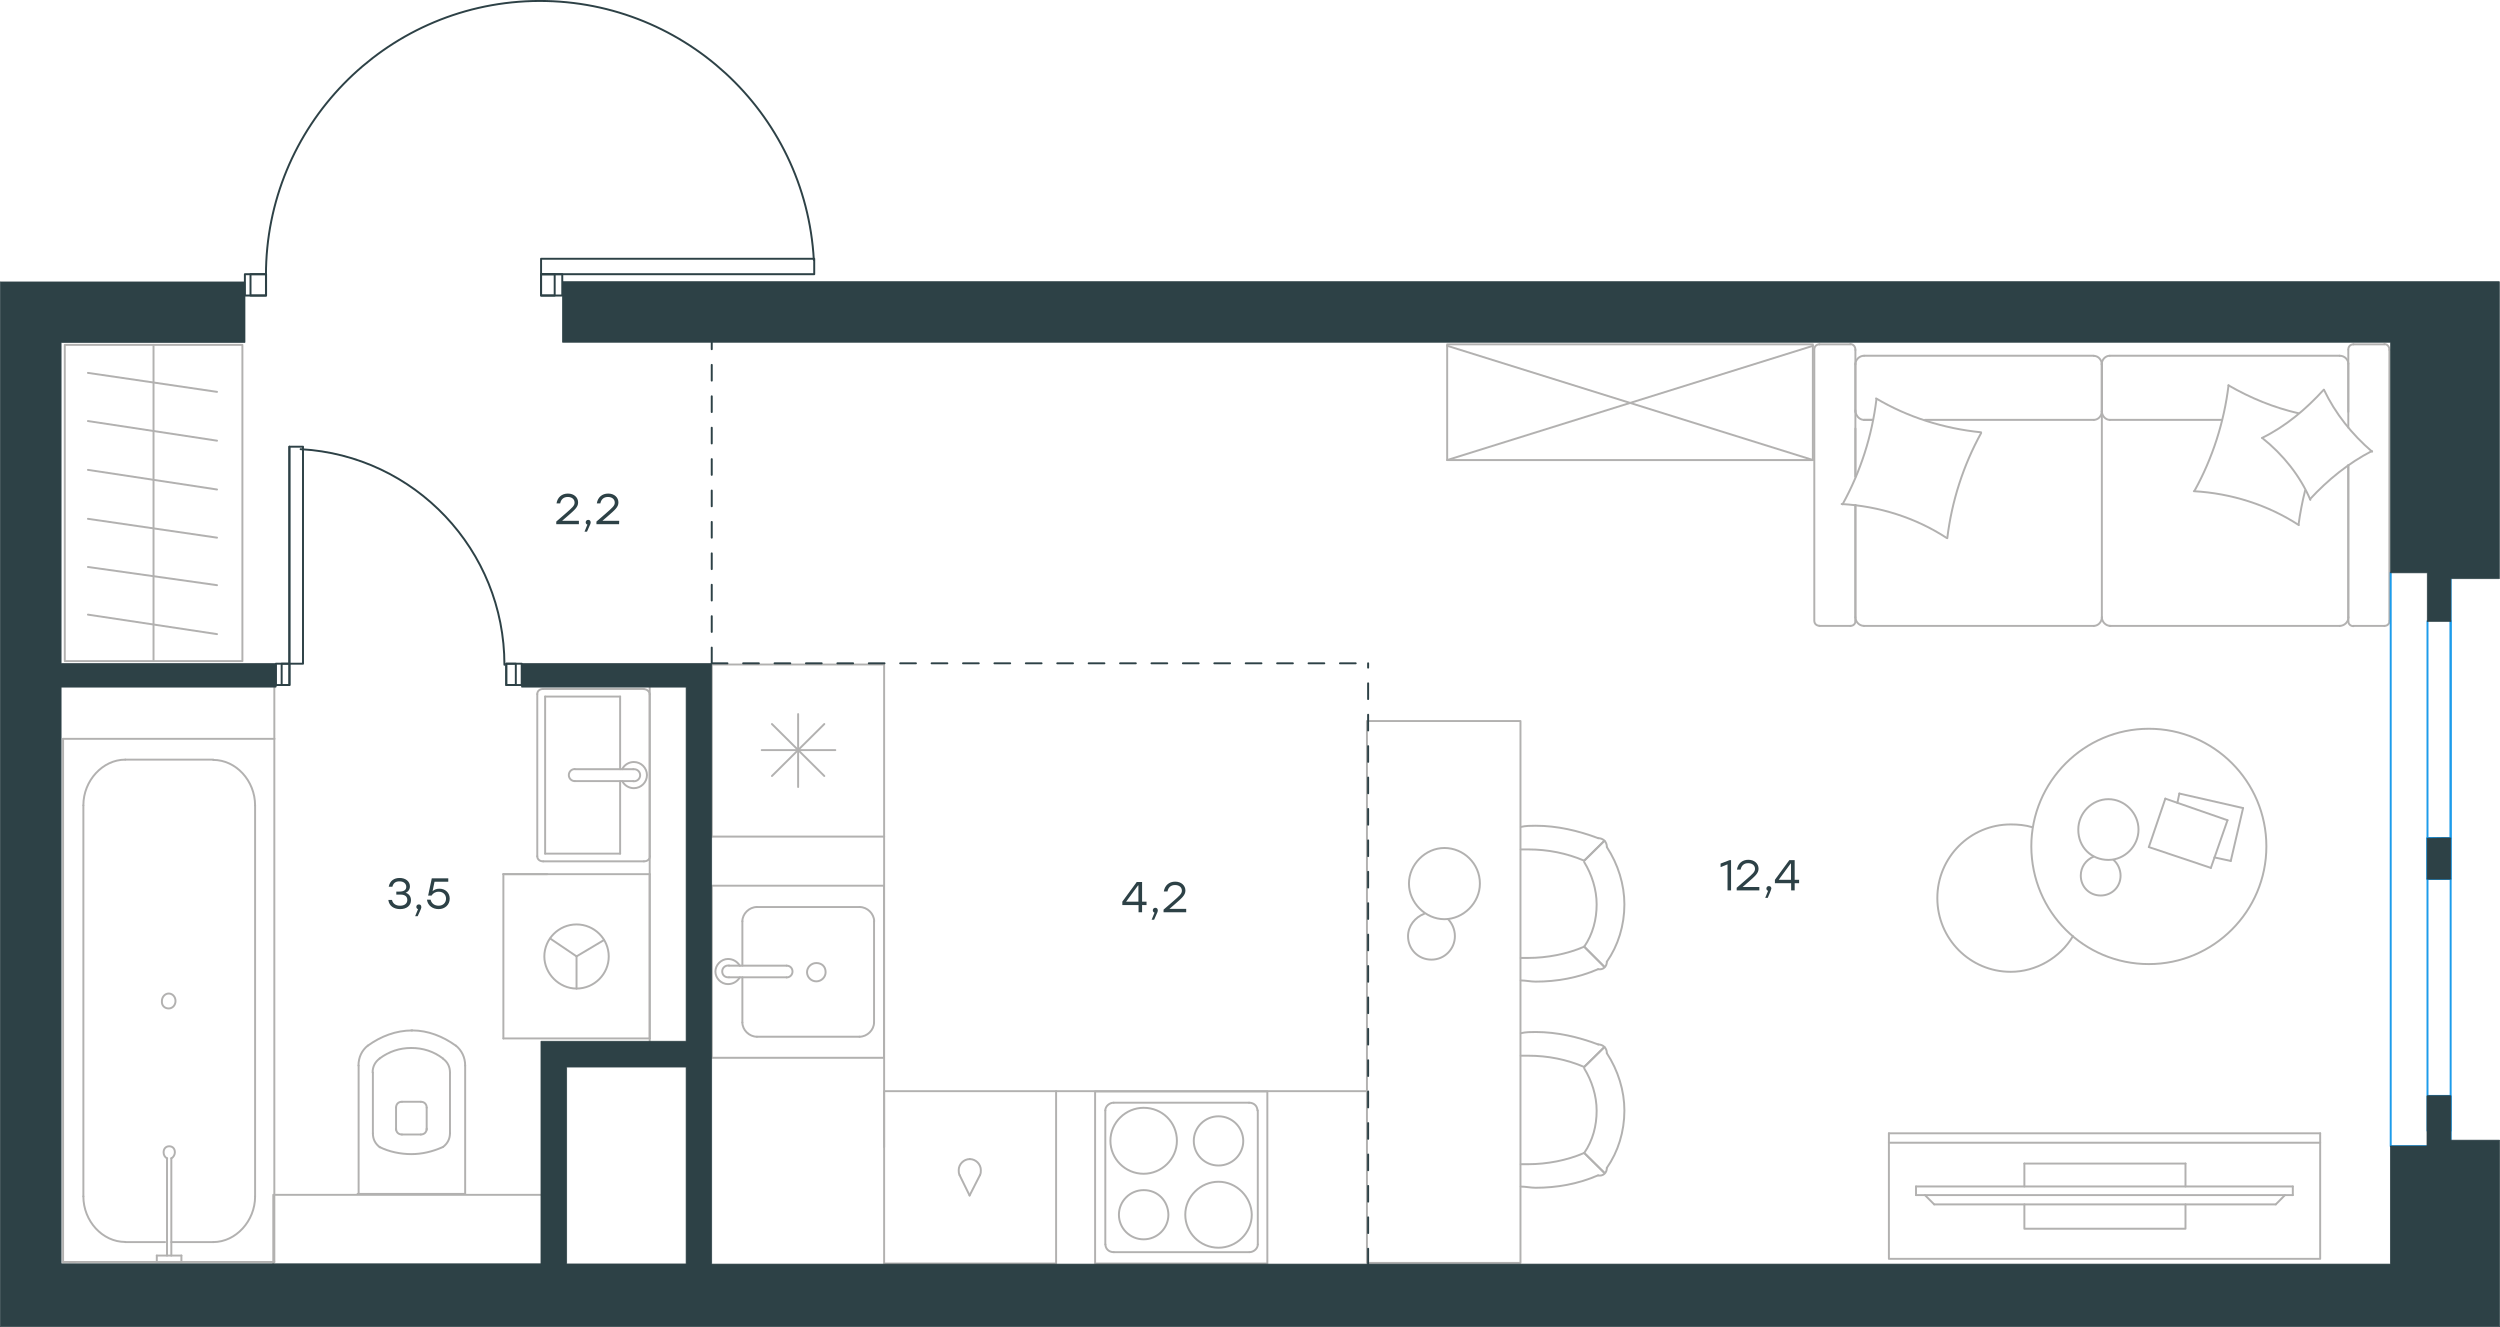 <?xml version="1.0" encoding="utf-8"?>
<!-- Generator: Adobe Illustrator 26.5.0, SVG Export Plug-In . SVG Version: 6.00 Build 0)  -->
<svg version="1.1" id="Слой_1" xmlns="http://www.w3.org/2000/svg" xmlns:xlink="http://www.w3.org/1999/xlink" x="0px" y="0px"
	 viewBox="0 0 1910.1 1014" style="enable-background:new 0 0 1910.1 1014;" xml:space="preserve">
<style type="text/css">
	.st0{fill:none;stroke:#B2B1B0;stroke-width:1.5;stroke-linecap:round;stroke-linejoin:round;stroke-miterlimit:22.926;}
	.st1{fill:none;stroke:#2D4146;stroke-width:1.5;stroke-linecap:round;stroke-linejoin:round;stroke-miterlimit:22.926;}
	.st2{fill:none;stroke:#1D9CEB;stroke-width:1.5;stroke-linecap:round;stroke-linejoin:round;stroke-miterlimit:22.926;}
	.st3{fill:#2D4146;stroke:#2D4146;stroke-width:0.5;stroke-linecap:round;stroke-linejoin:round;stroke-miterlimit:10;}
	.st4{enable-background:new    ;}
	.st5{fill:#2D4146;}
	
		.st6{fill:none;stroke:#2D4146;stroke-width:1.5;stroke-linecap:round;stroke-linejoin:round;stroke-miterlimit:22.926;stroke-dasharray:12;}
</style>
<g>
	<line class="st0" x1="126.1" y1="949" x2="95.7" y2="949"/>
	<line class="st0" x1="162.9" y1="949" x2="130.9" y2="949"/>
	<line class="st0" x1="63.7" y1="914.1" x2="63.7" y2="615.4"/>
	<line class="st0" x1="95.7" y1="580.4" x2="162.9" y2="580.4"/>
	<line class="st0" x1="209.6" y1="564.5" x2="209.6" y2="964.2"/>
	<line class="st0" x1="48.2" y1="564.5" x2="209.6" y2="564.5"/>
	<line class="st0" x1="194.9" y1="615.4" x2="194.9" y2="914.1"/>
	<line class="st0" x1="48.2" y1="964.2" x2="48.2" y2="564.5"/>
	<line class="st0" x1="209.6" y1="964.2" x2="48.2" y2="964.2"/>
	<path class="st0" d="M95.7,580.4c-17.3,0-32,16.1-32,34.8"/>
	<path class="st0" d="M162.9,949c17.3,0,32-16.1,32-34.8"/>
	<path class="st0" d="M194.9,615.4c0-18.9-14.6-34.8-32-34.8"/>
	<path class="st0" d="M63.7,914.1c0,18.9,14.6,34.8,32,34.8"/>
	<line class="st0" x1="57.5" y1="964.2" x2="53.2" y2="964.2"/>
	<line class="st0" x1="127.6" y1="959.3" x2="127.6" y2="885"/>
	<line class="st0" x1="130.9" y1="885" x2="130.9" y2="959.3"/>
	<line class="st0" x1="138.6" y1="964.2" x2="119.8" y2="964.2"/>
	<line class="st0" x1="119.8" y1="964.2" x2="119.8" y2="959.3"/>
	<line class="st0" x1="119.8" y1="959.3" x2="138.6" y2="959.3"/>
	<line class="st0" x1="138.6" y1="959.3" x2="138.6" y2="964.2"/>
	<path class="st0" d="M130.9,885c1.8-0.9,2.7-2.9,2.7-4.6c0-2.9-1.8-4.6-4.3-4.6c-2.7,0-4.3,2-4.3,4.6c0,2,0.9,3.8,2.7,4.6"/>
	<path class="st0" d="M128.9,770.5c2.9,0,5.2-2.5,5.2-5.7s-2.3-5.7-5.2-5.7s-5.2,2.7-5.2,5.7C123.4,768.4,125.9,770.5,128.9,770.5z"
		/>
</g>
<line class="st0" x1="209.6" y1="564.5" x2="209.6" y2="515.2"/>
<g>
	<line class="st0" x1="273.2" y1="912.2" x2="355.4" y2="912.2"/>
	<g>
		<line class="st0" x1="274" y1="814.1" x2="274" y2="912.2"/>
		<line class="st0" x1="343.8" y1="865.9" x2="343.8" y2="819.5"/>
		<line class="st0" x1="284.9" y1="819.5" x2="284.9" y2="865.9"/>
		<line class="st0" x1="326" y1="863.2" x2="326" y2="846.3"/>
		<line class="st0" x1="302.6" y1="846.3" x2="302.6" y2="863.2"/>
		<line class="st0" x1="307.1" y1="866.8" x2="321.5" y2="866.8"/>
		<line class="st0" x1="355.4" y1="912.2" x2="355.4" y2="814.1"/>
		<line class="st0" x1="321.5" y1="841.8" x2="307.1" y2="841.8"/>
		<path class="st0" d="M348.2,798.9c-9.8-7.1-21.4-11.6-33-11.6c0,0,0,0-0.9,0"/>
		<path class="st0" d="M321.5,866.8c2.7,0,4.5-1.8,4.5-4.5"/>
		<path class="st0" d="M338.4,876.4c3.6-2.7,5.4-6.3,5.4-10.7"/>
		<path class="st0" d="M326,846.3c0-2.7-1.8-4.5-4.5-4.5"/>
		<path class="st0" d="M338.4,808.7c-7.1-5.4-15.2-8-24.1-8"/>
		<path class="st0" d="M307.1,841.8c-2.7,0-4.5,1.8-4.5,4.5"/>
		<path class="st0" d="M302.6,862.3c0,2.7,1.8,4.5,4.5,4.5"/>
		<path class="st0" d="M284.9,865.9c0,4.5,1.8,8,5.4,10.7"/>
		<path class="st0" d="M290.1,876.4c7.1,3.6,16.1,5.4,24.1,5.4s16.1-1.8,24.1-5.4"/>
		<path class="st0" d="M290.1,808.7c-3.6,2.7-5.4,6.3-5.4,10.7"/>
		<path class="st0" d="M315,787.3L315,787.3c-12.5,0-24.1,4.5-33.9,11.6"/>
		<path class="st0" d="M355.4,814.1c0-6.3-2.7-11.6-7.1-15.2"/>
		<path class="st0" d="M281,798.9c-4.5,3.6-7.1,8.9-7.1,15.2"/>
		<path class="st0" d="M314.2,800.7L314.2,800.7c-8.9,0-17,2.7-24.1,8"/>
		<path class="st0" d="M343.8,819.5c0-4.5-1.8-8-5.4-10.7"/>
	</g>
	<rect x="208.8" y="912.9" class="st0" width="210.8" height="64.1"/>
</g>
<line class="st0" x1="496.4" y1="803.2" x2="496.4" y2="518.9"/>
<g>
	<line class="st0" x1="384.6" y1="793.4" x2="496.4" y2="793.4"/>
	<g>
		<line class="st0" x1="496.4" y1="667.9" x2="496.4" y2="793.4"/>
		<line class="st0" x1="418.1" y1="667.9" x2="384.6" y2="667.9"/>
		<line class="st0" x1="496.4" y1="667.9" x2="384.6" y2="667.9"/>
		<line class="st0" x1="440.5" y1="730.7" x2="420.4" y2="717.1"/>
		<line class="st0" x1="440.5" y1="730.7" x2="440.5" y2="755.3"/>
		<line class="st0" x1="440.5" y1="730.7" x2="461.5" y2="718.2"/>
		<path class="st0" d="M440.5,755.3c13.6,0,24.6-11.1,24.6-24.5c0-13.6-11.1-24.5-24.6-24.5c-13.6,0-24.6,11.1-24.6,24.5
			C415.9,743.7,427,755.3,440.5,755.3z"/>
		<line class="st0" x1="384.6" y1="667.9" x2="384.6" y2="793.4"/>
	</g>
</g>
<g>
	<line class="st0" x1="416.5" y1="532.2" x2="473.8" y2="532.2"/>
	<line class="st0" x1="473.8" y1="532.2" x2="473.8" y2="587.7"/>
	<line class="st0" x1="473.8" y1="596.8" x2="473.8" y2="652.2"/>
	<line class="st0" x1="416.5" y1="652.2" x2="416.5" y2="532.2"/>
	<line class="st0" x1="473.8" y1="652.2" x2="416.5" y2="652.2"/>
	<line class="st0" x1="496.4" y1="654.2" x2="496.4" y2="530.4"/>
	<line class="st0" x1="415" y1="658.1" x2="492" y2="658.1"/>
	<line class="st0" x1="410.5" y1="530.4" x2="410.5" y2="654.2"/>
	<line class="st0" x1="492" y1="526.4" x2="415" y2="526.4"/>
	<path class="st0" d="M415,526.4c-2.7,0-4.5,1.6-4.5,3.9"/>
	<path class="st0" d="M410.5,654.2c0,2.3,1.8,3.9,4.5,3.9"/>
	<path class="st0" d="M492,658.1c2.7,0,4.5-1.6,4.5-3.9"/>
	<path class="st0" d="M496.4,530.4c0-1.6-1.8-3.9-4.5-3.9"/>
	<line class="st0" x1="439.2" y1="596.8" x2="483.8" y2="596.8"/>
	<line class="st0" x1="483.8" y1="587.7" x2="439.2" y2="587.7"/>
	<path class="st0" d="M439.2,596.8L439.2,596.8c-2.5,0-4.6-2-4.6-4.6c0-2.5,2-4.6,4.5-4.6l0,0"/>
	<path class="st0" d="M475.4,587.7c1.6-3.4,5.2-5.5,8.9-5.5c5.5,0,10,4.5,10,10s-4.5,10-10,10c-3.7,0-7.3-2.1-8.9-5.5"/>
	<path class="st0" d="M483.8,587.7c0.2,0,0.4,0,0.7,0c2.5,0,4.6,2,4.6,4.6c0,2.5-2.1,4.6-4.6,4.6c-0.2,0-0.4,0-0.7,0"/>
</g>
<g>
	<rect x="49.5" y="263.5" class="st0" width="135.7" height="241.6"/>
	<line class="st0" x1="117.3" y1="505" x2="117.3" y2="263.5"/>
	<line class="st0" x1="165.8" y1="299.4" x2="67.2" y2="284.9"/>
	<line class="st0" x1="165.8" y1="336.7" x2="67.2" y2="321.7"/>
	<line class="st0" x1="165.8" y1="374" x2="67.2" y2="359"/>
	<line class="st0" x1="165.8" y1="410.8" x2="67.2" y2="396.4"/>
	<line class="st0" x1="165.8" y1="447.1" x2="67.2" y2="433.2"/>
	<line class="st0" x1="165.8" y1="484.5" x2="67.2" y2="469.6"/>
</g>
<g>
	<line class="st0" x1="543.8" y1="507.7" x2="675.5" y2="507.7"/>
	<line class="st0" x1="582" y1="573.1" x2="638.2" y2="573.1"/>
	<line class="st0" x1="629.8" y1="592.9" x2="589.8" y2="553.2"/>
	<line class="st0" x1="589.8" y1="592.9" x2="629.8" y2="553.2"/>
	<line class="st0" x1="609.8" y1="601.3" x2="609.8" y2="545.6"/>
	<line class="st0" x1="675.5" y1="507.7" x2="675.5" y2="639.2"/>
	<line class="st0" x1="543.8" y1="639.2" x2="675.5" y2="639.2"/>
	<line class="st0" x1="543.8" y1="507.7" x2="543.8" y2="639.2"/>
</g>
<g>
	<rect x="543.8" y="676.7" class="st0" width="131.6" height="131.5"/>
	<line class="st0" x1="601" y1="737.8" x2="557" y2="737.8"/>
	<line class="st0" x1="567.2" y1="746.7" x2="567.2" y2="781.2"/>
	<line class="st0" x1="667.8" y1="781.2" x2="667.8" y2="703.9"/>
	<line class="st0" x1="567.2" y1="703.9" x2="567.2" y2="737.8"/>
	<line class="st0" x1="656.8" y1="693" x2="578.3" y2="693"/>
	<line class="st0" x1="557" y1="746.7" x2="601" y2="746.7"/>
	<line class="st0" x1="578.3" y1="792.1" x2="656.8" y2="792.1"/>
	<path class="st0" d="M601,737.8L601,737.8c2.7,0,4.5,2,4.5,4.5s-2,4.5-4.5,4.5"/>
	<path class="st0" d="M578.3,792.1c-5.9,0-11.1-5.2-11.1-10.9"/>
	<path class="st0" d="M565.3,746.7c-2,3.2-5.2,5.2-9.1,5.2c-5.2,0-9.6-4.5-9.6-9.6s4.5-9.6,9.6-9.6c3.9,0,7.1,2,9.1,5.2"/>
	<path class="st0" d="M656.8,693c5.9,0,11.1,5.2,11.1,10.9"/>
	<path class="st0" d="M567.2,703.9c0-5.7,5.2-10.9,11.1-10.9"/>
	<path class="st0" d="M667.8,781.2c0,5.7-5.2,10.9-11.1,10.9"/>
	<path class="st0" d="M557,746.7h-0.7c-2.7,0-4.5-2-4.5-4.5s2-4.5,4.5-4.5h0.7"/>
	<path class="st0" d="M623.7,735.8c-3.9,0-7.1,3.2-7.1,7s3.2,7,7.1,7s7.1-3.2,7.1-7C630.8,738.3,627.7,735.8,623.7,735.8z"/>
</g>
<g>
	<path class="st0" d="M873.8,909.3c-10.4,0-18.9,8.4-18.9,18.8s8.4,18.8,18.9,18.8c10.4,0,18.9-8.4,18.9-18.8
		C892.5,917.7,884.8,909.3,873.8,909.3z"/>
	<path class="st0" d="M931,902.9c-13.6,0-25.4,11.1-25.4,25.2c0,13.6,11.1,25.2,25.4,25.2c13.6,0,25.4-11.1,25.4-25.2
		C956.2,914.5,944.7,902.9,931,902.9z"/>
	<path class="st0" d="M931,852.9c-10.4,0-18.9,8.4-18.9,18.8s8.4,18.8,18.9,18.8c10.4,0,18.9-8.4,18.9-18.8
		C949.8,861.4,941.5,852.9,931,852.9z"/>
	<path class="st0" d="M873.8,846.4c-13.6,0-25.4,11.1-25.4,25.2c0,13.6,11.1,25.2,25.4,25.2c13.6,0,25.4-11.1,25.4-25.2
		S888,846.4,873.8,846.4z"/>
	<line class="st0" x1="954.3" y1="956.7" x2="851" y2="956.7"/>
	<line class="st0" x1="961" y1="848.4" x2="961" y2="950.8"/>
	<line class="st0" x1="851" y1="842.5" x2="954.3" y2="842.5"/>
	<line class="st0" x1="844.5" y1="950.8" x2="844.5" y2="848.4"/>
	<path class="st0" d="M954.3,842.5L954.3,842.5c3.9,0,6.4,2.7,6.4,5.9"/>
	<path class="st0" d="M851,956.7L851,956.7c-3.9,0-6.4-2.7-6.4-5.9"/>
	<path class="st0" d="M961,950.8L961,950.8c0,3.2-3.2,5.9-6.4,5.9"/>
	<path class="st0" d="M844.5,848.4L844.5,848.4c0-3.2,3.2-5.9,6.4-5.9"/>
	<rect x="836.7" y="833.9" class="st0" width="131.6" height="131.5"/>
</g>
<g>
	<rect x="675.5" y="833.7" class="st0" width="131.4" height="131.7"/>
	<g>
		<line class="st0" x1="740.8" y1="913.4" x2="748.7" y2="897.9"/>
		<line class="st0" x1="733.2" y1="897.9" x2="740.8" y2="913.4"/>
		<path class="st0" d="M733.2,897.9c-0.7-1.3-0.7-2.7-0.7-3.9c0-4.5,3.9-8.4,8.4-8.4"/>
		<path class="st0" d="M748.7,897.9c0.7-1.3,0.7-2.7,0.7-3.9c0-4.5-3.9-8.4-8.4-8.4"/>
	</g>
</g>
<line class="st0" x1="675.5" y1="639.2" x2="675.5" y2="876.4"/>
<line class="st0" x1="806.8" y1="833.7" x2="1045.3" y2="833.7"/>
<g>
	<rect x="1044.4" y="550.9" class="st0" width="117.3" height="414"/>
	<path class="st0" d="M1210.4,723.3c6.6-9.5,9.5-20.9,9.5-32.3c0-11.4-3.7-22.9-9.5-32.3"/>
	<path class="st0" d="M1161.9,749.1c3.7,0,7.7,0.9,11.4,0.9c16.2,0,32.5-2.9,47.7-9.5"/>
	<path class="st0" d="M1221.1,640.4c-15.2-5.7-31.4-9.5-47.7-9.5c-3.7,0-7.7,0-11.4,0.9"/>
	<path class="st0" d="M1161.9,731.9c2,0,3.7,0,5.7,0c14.3,0,29.6-2.9,42.8-8.6"/>
	<path class="st0" d="M1210.4,657.6c-13.4-5.7-27.7-8.6-42.8-8.6c-2,0-3.7,0-5.7,0"/>
	<path class="st0" d="M1227.7,734.8c8.6-12.3,13.4-27.7,13.4-43.8c0-15.2-4.8-30.6-13.4-43.8"/>
	<line class="st0" x1="1210.4" y1="723.3" x2="1225.8" y2="738.7"/>
	<line class="st0" x1="1210.4" y1="657.6" x2="1225.8" y2="642.4"/>
	<line class="st0" x1="1210.4" y1="723.3" x2="1225.8" y2="738.7"/>
	<line class="st0" x1="1210.4" y1="657.6" x2="1225.8" y2="642.4"/>
	<path class="st0" d="M1227.7,647c0-3.8-2.9-6.6-6.6-6.6"/>
	<path class="st0" d="M1221.1,740.5c3.7,0.7,6.6-2,6.6-5.7"/>
	<path class="st0" d="M1210.4,880.9c6.6-9.5,9.5-20.9,9.5-32.3c0-11.4-3.7-22.9-9.5-32.3"/>
	<path class="st0" d="M1161.9,906.6c3.7,0,7.7,0.9,11.4,0.9c16.2,0,32.5-2.9,47.7-9.5"/>
	<path class="st0" d="M1221.1,798c-15.2-5.7-31.4-9.5-47.7-9.5c-3.7,0-7.7,0-11.4,0.9"/>
	<path class="st0" d="M1161.9,889.5c2,0,3.7,0,5.7,0c14.3,0,29.6-2.9,42.8-8.6"/>
	<path class="st0" d="M1210.4,815.2c-13.4-5.7-27.7-8.6-42.8-8.6c-2,0-3.7,0-5.7,0"/>
	<path class="st0" d="M1227.7,892.3c8.6-12.3,13.4-27.7,13.4-43.8c0-15.2-4.8-30.6-13.4-43.8"/>
	<line class="st0" x1="1210.4" y1="880.9" x2="1225.8" y2="896.1"/>
	<line class="st0" x1="1210.4" y1="815.2" x2="1225.8" y2="800"/>
	<line class="st0" x1="1210.4" y1="880.9" x2="1225.8" y2="896.1"/>
	<line class="st0" x1="1210.4" y1="815.2" x2="1225.8" y2="800"/>
	<path class="st0" d="M1227.7,804.6c0-3.8-2.9-6.6-6.6-6.6"/>
	<path class="st0" d="M1221.1,898.1c3.7,0.7,6.6-2,6.6-5.7"/>
	<path class="st0" d="M1103.6,647.9c-14.5,0-27.1,12.5-27.1,27.2c0,14.5,12.5,27.2,27.1,27.2c14.5,0,27.1-12.5,27.1-27.2
		C1130.7,659.7,1118.1,647.9,1103.6,647.9z"/>
	<path class="st0" d="M1106.2,702.1c3.2,3.2,5.4,7.9,5.4,13.2c0,9.8-7.9,17.9-17.9,17.9s-17.9-7.9-17.9-17.9
		c0-7.9,5.4-14.5,12.5-17.2"/>
</g>
<g>
	<line class="st0" x1="1470.7" y1="320.8" x2="1599.8" y2="320.8"/>
	<line class="st0" x1="1821.8" y1="478.2" x2="1798.1" y2="478.2"/>
	<line class="st0" x1="1787.7" y1="478.2" x2="1611.9" y2="478.2"/>
	<line class="st0" x1="1417.6" y1="364.2" x2="1417.6" y2="327.4"/>
	<line class="st0" x1="1417.6" y1="471.6" x2="1417.6" y2="385.8"/>
	<line class="st0" x1="1794.2" y1="471.6" x2="1794.2" y2="355.5"/>
	<line class="st0" x1="1605.9" y1="314.7" x2="1605.9" y2="277.9"/>
	<line class="st0" x1="1611.9" y1="320.8" x2="1697.6" y2="320.8"/>
	<line class="st0" x1="1390.1" y1="263.1" x2="1413.8" y2="263.1"/>
	<line class="st0" x1="1605.9" y1="277.9" x2="1605.9" y2="314.7"/>
	<line class="st0" x1="1787.7" y1="271.8" x2="1611.9" y2="271.8"/>
	<line class="st0" x1="1794.2" y1="355.5" x2="1794.2" y2="474.5"/>
	<line class="st0" x1="1599.8" y1="478.2" x2="1424.2" y2="478.2"/>
	<line class="st0" x1="1413.8" y1="478.2" x2="1390.1" y2="478.2"/>
	<line class="st0" x1="1424.2" y1="320.8" x2="1430.8" y2="320.8"/>
	<line class="st0" x1="1417.6" y1="267.4" x2="1417.6" y2="364.2"/>
	<line class="st0" x1="1424.2" y1="320.8" x2="1430.8" y2="320.8"/>
	<line class="st0" x1="1417.6" y1="277.9" x2="1417.6" y2="314.7"/>
	<line class="st0" x1="1605.9" y1="277.9" x2="1605.9" y2="314.7"/>
	<line class="st0" x1="1599.8" y1="271.8" x2="1424.2" y2="271.8"/>
	<line class="st0" x1="1417.6" y1="385.8" x2="1417.6" y2="474.5"/>
	<line class="st0" x1="1825.6" y1="267.4" x2="1825.6" y2="474.5"/>
	<line class="st0" x1="1798.1" y1="263.1" x2="1821.8" y2="263.1"/>
	<line class="st0" x1="1794.2" y1="326.7" x2="1794.2" y2="267.4"/>
	<line class="st0" x1="1605.9" y1="314.7" x2="1605.9" y2="471.6"/>
	<line class="st0" x1="1794.2" y1="314.7" x2="1794.2" y2="277.9"/>
	<path class="st0" d="M1417.6,267.4c0-3.2-2.1-4.5-3.9-4.5"/>
	<path class="st0" d="M1794.2,474.5c0,2.7,2.1,3.9,3.9,3.9"/>
	<path class="st0" d="M1798.1,263.1c-2.7,0-3.9,2.1-3.9,3.9"/>
	<path class="st0" d="M1599.8,320.8c3,0,6.1-2.7,6.1-6.6"/>
	<path class="st0" d="M1794.2,277.9c0-3-2.7-6.1-6.6-6.1"/>
	<path class="st0" d="M1424.2,271.8c-3.2,0-6.6,2.7-6.6,6.6"/>
	<path class="st0" d="M1599.8,478.2c3,0,6.1-2.7,6.1-6.6"/>
	<path class="st0" d="M1605.9,278.5c0-3.2-2.5-6.6-6.1-6.6"/>
	<path class="st0" d="M1605.9,471.6c0,3.2,2.7,6.6,6.6,6.6"/>
	<path class="st0" d="M1390.1,263.1c-2.7,0-3.9,2.1-3.9,3.9v207.2c0,2.7,2.1,3.9,3.9,3.9"/>
	<path class="st0" d="M1611.9,271.8c-3,0-6.1,2.7-6.1,6.6"/>
	<path class="st0" d="M1821.8,478.2c2.7,0,3.9-2.1,3.9-3.9"/>
	<path class="st0" d="M1417.6,471.6c0,3.2,2.7,6.6,6.6,6.6"/>
	<path class="st0" d="M1413.8,478.2c2.7,0,3.9-2.1,3.9-3.9"/>
	<path class="st0" d="M1787.7,478.2c3.2,0,6.6-2.7,6.6-6.6"/>
	<path class="st0" d="M1417.6,313.5c0,3.6,2.7,7.3,6.6,7.3"/>
	<path class="st0" d="M1605.9,314.2c0,3.2,2.5,6.6,6.1,6.6"/>
	<path class="st0" d="M1825.6,267.4c0-3.2-2.1-4.5-3.9-4.5"/>
	<path class="st0" d="M1513.7,330.8c-13.7,24.8-22.5,52.3-25.9,80.4"/>
	<path class="st0" d="M1812.2,344.6c-18,9.3-33.6,22-47.3,36.8"/>
	<path class="st0" d="M1765.2,381.9c-7.7-18.2-20.9-34.7-36.8-47.3"/>
	<path class="st0" d="M1487.3,411c-23.6-15.4-51.6-24.3-80.2-25.9"/>
	<path class="st0" d="M1676.8,374.8c13.7-24.8,22.5-52.3,25.9-80.4"/>
	<path class="st0" d="M1702.6,294.4c17,9.8,34.6,17,53.7,21.4"/>
	<path class="st0" d="M1756.4,401.2c-23.6-15.4-51.6-24.3-80.2-25.9"/>
	<path class="st0" d="M1407.8,385.3c13.7-24.8,22.5-52.3,25.9-80.4"/>
	<path class="st0" d="M1433.4,304.4c24.1,14.3,51.6,23,80.2,25.9"/>
	<path class="st0" d="M1728.3,334.6c18-8.8,33.6-22,47.1-36.8"/>
	<path class="st0" d="M1761.2,374.8c-2.1,8.2-3.9,17.7-5,25.9"/>
	<path class="st0" d="M1775.6,297.8c8.7,18.2,21.4,34.1,36.8,47.3"/>
</g>
<g>
	<line class="st0" x1="1713.8" y1="617.4" x2="1704.4" y2="657.8"/>
	<line class="st0" x1="1704.4" y1="657.8" x2="1691.9" y2="655.1"/>
	<line class="st0" x1="1663.6" y1="613.5" x2="1665.1" y2="606.3"/>
	<line class="st0" x1="1665.1" y1="606.3" x2="1713.8" y2="617.4"/>
	<line class="st0" x1="1701.9" y1="626.7" x2="1689.2" y2="663.1"/>
	<line class="st0" x1="1689.2" y1="663.1" x2="1641.8" y2="647.2"/>
	<line class="st0" x1="1641.8" y1="647.2" x2="1654.4" y2="610.2"/>
	<line class="st0" x1="1654.4" y1="610.2" x2="1701.9" y2="626.7"/>
	<path class="st0" d="M1641.8,736.6c49.5,0,89.8-40.4,89.8-89.9c0-49.7-40.2-89.9-89.8-89.9c-49.5,0-89.8,40.4-89.8,89.9
		C1552.2,696.9,1592.3,736.6,1641.8,736.6z"/>
	<path class="st0" d="M1610.9,657c12.5,0,23-10.5,23-23.2c0-12.5-10.5-23.2-23-23.2s-23,10.5-23,23.2
		C1587.8,647.2,1597.8,657,1610.9,657z"/>
	<path class="st0" d="M1614.8,657c3.2,2.7,5.4,7.3,5.4,12c0,8.6-6.6,15.2-15.2,15.2s-15.2-6.6-15.2-15.2c0-6.6,3.9-12,9.8-14.5"/>
	<path class="st0" d="M1583.8,715.3c-9.8,16.6-28.4,27.2-47.5,27.2c-31.1,0-56.1-25.2-56.1-56.3s25-56.3,56.1-56.3
		c5.5,0,11.1,0.5,16.4,2.1"/>
</g>
<g>
	<g>
		<line class="st0" x1="1772.7" y1="873.1" x2="1443.2" y2="873.1"/>
		<polyline class="st0" points="1443.2,865.9 1443.2,961.8 1772.7,961.8 1772.7,865.9 		"/>
		<line class="st0" x1="1772.7" y1="865.9" x2="1443.2" y2="865.9"/>
	</g>
	<g>
		<polyline class="st0" points="1546.7,920.2 1546.7,938.8 1669.8,938.8 1669.8,920.2 		"/>
		<line class="st0" x1="1669.8" y1="906.5" x2="1669.8" y2="889"/>
		<line class="st0" x1="1669.8" y1="889" x2="1546.7" y2="889"/>
		<line class="st0" x1="1546.7" y1="889" x2="1546.7" y2="906.5"/>
		<line class="st0" x1="1751.8" y1="906.5" x2="1751.8" y2="913.1"/>
		<line class="st0" x1="1477.8" y1="920.2" x2="1470.7" y2="913.1"/>
		<line class="st0" x1="1745.8" y1="913.1" x2="1738.8" y2="920.2"/>
		<line class="st0" x1="1463.9" y1="913.1" x2="1751.8" y2="913.1"/>
		<line class="st0" x1="1751.8" y1="906.5" x2="1463.9" y2="906.5"/>
		<line class="st0" x1="1463.9" y1="906.5" x2="1463.9" y2="913.1"/>
		<line class="st0" x1="1738.8" y1="920.2" x2="1477.8" y2="920.2"/>
	</g>
</g>
<g>
	<rect x="1105.7" y="263.1" class="st0" width="279.4" height="88.4"/>
	<line class="st0" x1="1105.7" y1="351.5" x2="1385.2" y2="264.2"/>
	<line class="st0" x1="1105.7" y1="264.2" x2="1385.2" y2="351.5"/>
</g>
<g>
	<rect x="413.4" y="209.5" class="st1" width="16.2" height="16.3"/>
	<rect x="187.1" y="209.5" class="st1" width="16.2" height="16.3"/>
	<rect x="413.4" y="197.7" class="st1" width="208.7" height="11.8"/>
	<rect x="413.4" y="209.5" class="st1" width="10.4" height="16.3"/>
	<rect x="191.4" y="209.5" class="st1" width="11.8" height="16.3"/>
	<path class="st1" d="M621.8,198.6C615.5,85.3,520.2-2.2,406.8,0.8C293.5,4,203.2,96.8,203.2,210.2"/>
</g>
<g>
	<rect x="210.8" y="507.1" class="st1" width="10.4" height="16.3"/>
	<rect x="386.8" y="507.1" class="st1" width="11.8" height="16.3"/>
	<rect x="221.1" y="341.3" class="st1" width="10.4" height="165.8"/>
	<rect x="215.2" y="507.1" class="st1" width="5.9" height="16.3"/>
	<rect x="386.8" y="507.1" class="st1" width="7.3" height="16.3"/>
	<line class="st1" x1="221.1" y1="341.3" x2="221.1" y2="507.1"/>
	<path class="st1" d="M385.4,507.9c0-87.5-68.4-159.9-155.7-164.7"/>
</g>
<g>
	<path class="st2" d="M1854.7,671.5l13.4-31.1v31.1H1854.7z M1854.7,640.4v31.1l13.4-31.1H1854.7z"/>
	<path class="st2" d="M1854.7,671.5l13.4-31.1v31.1H1854.7z M1854.7,640.4v31.1l13.4-31.1H1854.7z"/>
	<polyline class="st2" points="1872.4,437.5 1872.4,875.7 1826.6,875.7 1826.6,437.5 	"/>
	<rect x="1854.7" y="640.4" class="st2" width="17.7" height="31.1"/>
	<polyline class="st2" points="1854.7,837.3 1872.4,837.3 1872.4,863.9 1854.7,863.9 1854.7,837.3 1854.7,671.5 	"/>
	<line class="st2" x1="1854.7" y1="474.6" x2="1854.7" y2="640.4"/>
	<line class="st2" x1="1854.7" y1="671.5" x2="1872.4" y2="671.5"/>
	<polyline class="st2" points="1854.7,640.4 1872.4,640.4 1872.4,474.6 	"/>
</g>
<path class="st3" d="M1854.4,640.4v31.1v0.2l0,0l0,0l0,0l0,0l0,0l0,0l0,0l0,0l0,0l0,0h13.4l0,0h4.5c0.2,0,0.2-0.2,0.2-0.2v-31.1
	v-0.2l0,0l0,0l0,0l0,0l0,0l0,0l0,0l0,0l0,0c0,0,0,0-0.2,0l0,0l0,0l0,0h-4.5l0,0l0,0L1854.4,640.4
	C1854.7,640.1,1854.4,640.3,1854.4,640.4z"/>
<g class="st4">
	<path class="st5" d="M442.2,400.5H425v-2l6.7-5.8c5.6-4.9,7.3-6.3,7.3-8.7c0-2.5-2-4.3-5.2-4.3c-3.3,0-5.2,1.9-5.8,4.9h-2.8
		c0.7-4.6,4-7.5,8.7-7.5s7.8,3,7.8,6.8c0,3.4-2.4,5.5-7.8,10.2l-4.4,3.8h12.8V400.5z"/>
	<path class="st5" d="M448.5,406.2h-1.9l2.2-5.4c-0.8-0.2-1.3-0.9-1.3-1.7c0-1.1,0.8-1.9,1.9-1.9c0.8,0,1.9,0.4,1.9,1.9
		C451.4,399.6,451.2,400.4,448.5,406.2z"/>
	<path class="st5" d="M473,400.5h-17.3v-2l6.7-5.8c5.6-4.9,7.3-6.3,7.3-8.7c0-2.5-2-4.3-5.2-4.3c-3.3,0-5.2,1.9-5.8,4.9H456
		c0.7-4.6,4-7.5,8.7-7.5s7.8,3,7.8,6.8c0,3.4-2.4,5.5-7.8,10.2l-4.4,3.8h12.8L473,400.5L473,400.5z"/>
</g>
<g class="st4">
	<path class="st5" d="M1322.6,657.2v23.1h-2.7v-19.9l-5.3,2.1v-2.7l6.8-2.6L1322.6,657.2L1322.6,657.2z"/>
	<path class="st5" d="M1344.2,680.3h-17.3v-2l6.7-5.8c5.6-4.9,7.3-6.3,7.3-8.7c0-2.5-2-4.3-5.2-4.3c-3.3,0-5.2,1.9-5.8,4.9h-2.8
		c0.7-4.6,4-7.5,8.7-7.5s7.8,3,7.8,6.8c0,3.4-2.4,5.5-7.8,10.2l-4.4,3.8h12.8L1344.2,680.3L1344.2,680.3z"/>
	<path class="st5" d="M1350.6,686h-1.9l2.2-5.4c-0.8-0.2-1.3-0.9-1.3-1.7c0-1.1,0.8-1.9,1.9-1.9c0.8,0,1.9,0.4,1.9,1.9
		C1353.2,679.5,1353.2,680.2,1350.6,686z"/>
	<path class="st5" d="M1374.6,674.8h-3.4v5.5h-2.7v-5.5h-12.4v-2.6l11-15h4.1v15h3.4V674.8z M1368.4,672.2v-12.4h-0.3l-9.1,12.4
		H1368.4z"/>
</g>
<g class="st4">
	<path class="st5" d="M876,691.5h-3.4v5.5h-2.7v-5.5h-12.4v-2.6l11-15h4.1v15h3.4L876,691.5L876,691.5z M869.8,688.9v-12.4h-0.3
		l-9.1,12.4H869.8z"/>
	<path class="st5" d="M881.8,702.7h-1.9l2.2-5.4c-0.8-0.2-1.3-0.9-1.3-1.8c0-1.1,0.8-1.9,1.9-1.9c0.8,0,1.9,0.4,1.9,1.9
		C884.7,696.1,884.5,696.9,881.8,702.7z"/>
	<path class="st5" d="M906.3,697H889v-2l6.7-5.8c5.6-4.9,7.3-6.3,7.3-8.7c0-2.5-2-4.3-5.2-4.3c-3.3,0-5.2,1.9-5.8,4.9h-2.8
		c0.7-4.6,4-7.5,8.7-7.5s7.8,3,7.8,6.8c0,3.4-2.4,5.5-7.8,10.2l-4.4,3.8h12.8V697z"/>
</g>
<g class="st4">
	<path class="st5" d="M314,687.8c0,4.2-3.4,6.8-8.3,6.8c-4.5,0-8.4-2.2-9-7h2.8c0.7,3.1,3.2,4.4,6.2,4.4c3.4,0,5.5-1.7,5.5-4.4
		c0-2.3-1.4-4.1-5.2-4.1h-3.2v-2.3h2.4c3.5,0,5.2-1.3,5.2-3.6c0-2.6-2.1-4.2-5.1-4.2c-2.8,0-4.7,1-5.5,4.1H297
		c0.9-4.7,4.2-6.7,8.4-6.7c4.4,0,7.8,2.6,7.8,6.4c0,2.2-1.2,4.1-3.3,4.9C312.5,682.9,314,685,314,687.8z"/>
	<path class="st5" d="M319.1,700h-1.9l2.2-5.4c-0.8-0.2-1.3-0.9-1.3-1.7c0-1.1,0.8-1.9,1.9-1.9c0.8,0,1.9,0.4,1.9,1.9
		C322,693.4,321.9,694.2,319.1,700z"/>
	<path class="st5" d="M343.6,686.6c0,4.7-3.7,8-8.4,8c-4.4,0-8.3-2.4-9-7.2h2.8c0.7,3,3.1,4.6,6.2,4.6c3.3,0,5.6-2.3,5.6-5.4
		c0-3.2-2.4-5.3-5.6-5.3c-2.6,0-4.4,1.2-5.5,3h-2.6l2.8-13.2h12.6v2.6H332l-1.5,7.2c1.3-1.2,3-1.9,5.3-1.9
		C340.1,679,343.6,682,343.6,686.6z"/>
</g>
<path class="st3" d="M0.2,215.4v798.1c0,0.2,0.2,0.2,0.2,0.2H385h47.8h295.5H748h69.2h18.2h991h83.4V871.3c0-0.2-0.2-0.2-0.2-0.2
	h-37V864l0,0v-26.6c0-0.2-0.2-0.2-0.2-0.2l0,0h-4.5l0,0l0,0h-13.4c-0.2,0-0.2,0.2-0.2,0.2V864v11.6h-27.8c-0.2,0-0.2,0.2-0.2,0.2v90
	H543.8V507.1c0-0.2-0.2-0.2-0.2-0.2h-145c-0.2,0-0.2,0.2-0.2,0.2v17.7c0,0.2,0.2,0.2,0.2,0.2h125.6v270.5H413.5
	c-0.2,0-0.2,0.2-0.2,0.2v169.9H46.7V525h164.1c0.2,0,0.2-0.2,0.2-0.2v-17.7c0-0.2-0.2-0.2-0.2-0.2H46.7V261.7H187
	c0.2,0,0.2-0.2,0.2-0.2v-45.9c0-0.2-0.2-0.2-0.2-0.2H0.7C0.4,215.2,0.2,215.4,0.2,215.4z M433,815.3h91.2v150.4H433V815.3z"/>
<path class="st3" d="M1854.4,215.2L1854.4,215.2H429.9c-0.2,0-0.2,0.2-0.2,0.2v45.9c0,0.2,0.2,0.2,0.2,0.2h1396.6v176
	c0,0.2,0.2,0.2,0.2,0.2h27.8v10.2l0,0l0,0v26.8v0.2l0,0l0,0l0,0l0,0l0,0l0,0l0,0l0,0l0,0l0,0l0,0l0,0c0,0,0,0,0.2,0l0,0h13.2l0,0
	l0,0h4.5c0.2,0,0.2-0.2,0.2-0.2v-26.8v-5.7h36.8c0.2,0,0.2-0.2,0.2-0.2V215.2H1854.4z"/>
<line class="st6" x1="543.8" y1="506.8" x2="543.8" y2="251.1"/>
<line class="st6" x1="1045.3" y1="966.1" x2="1045.3" y2="506.8"/>
<line class="st6" x1="543.8" y1="506.8" x2="1045.3" y2="506.8"/>
</svg>
